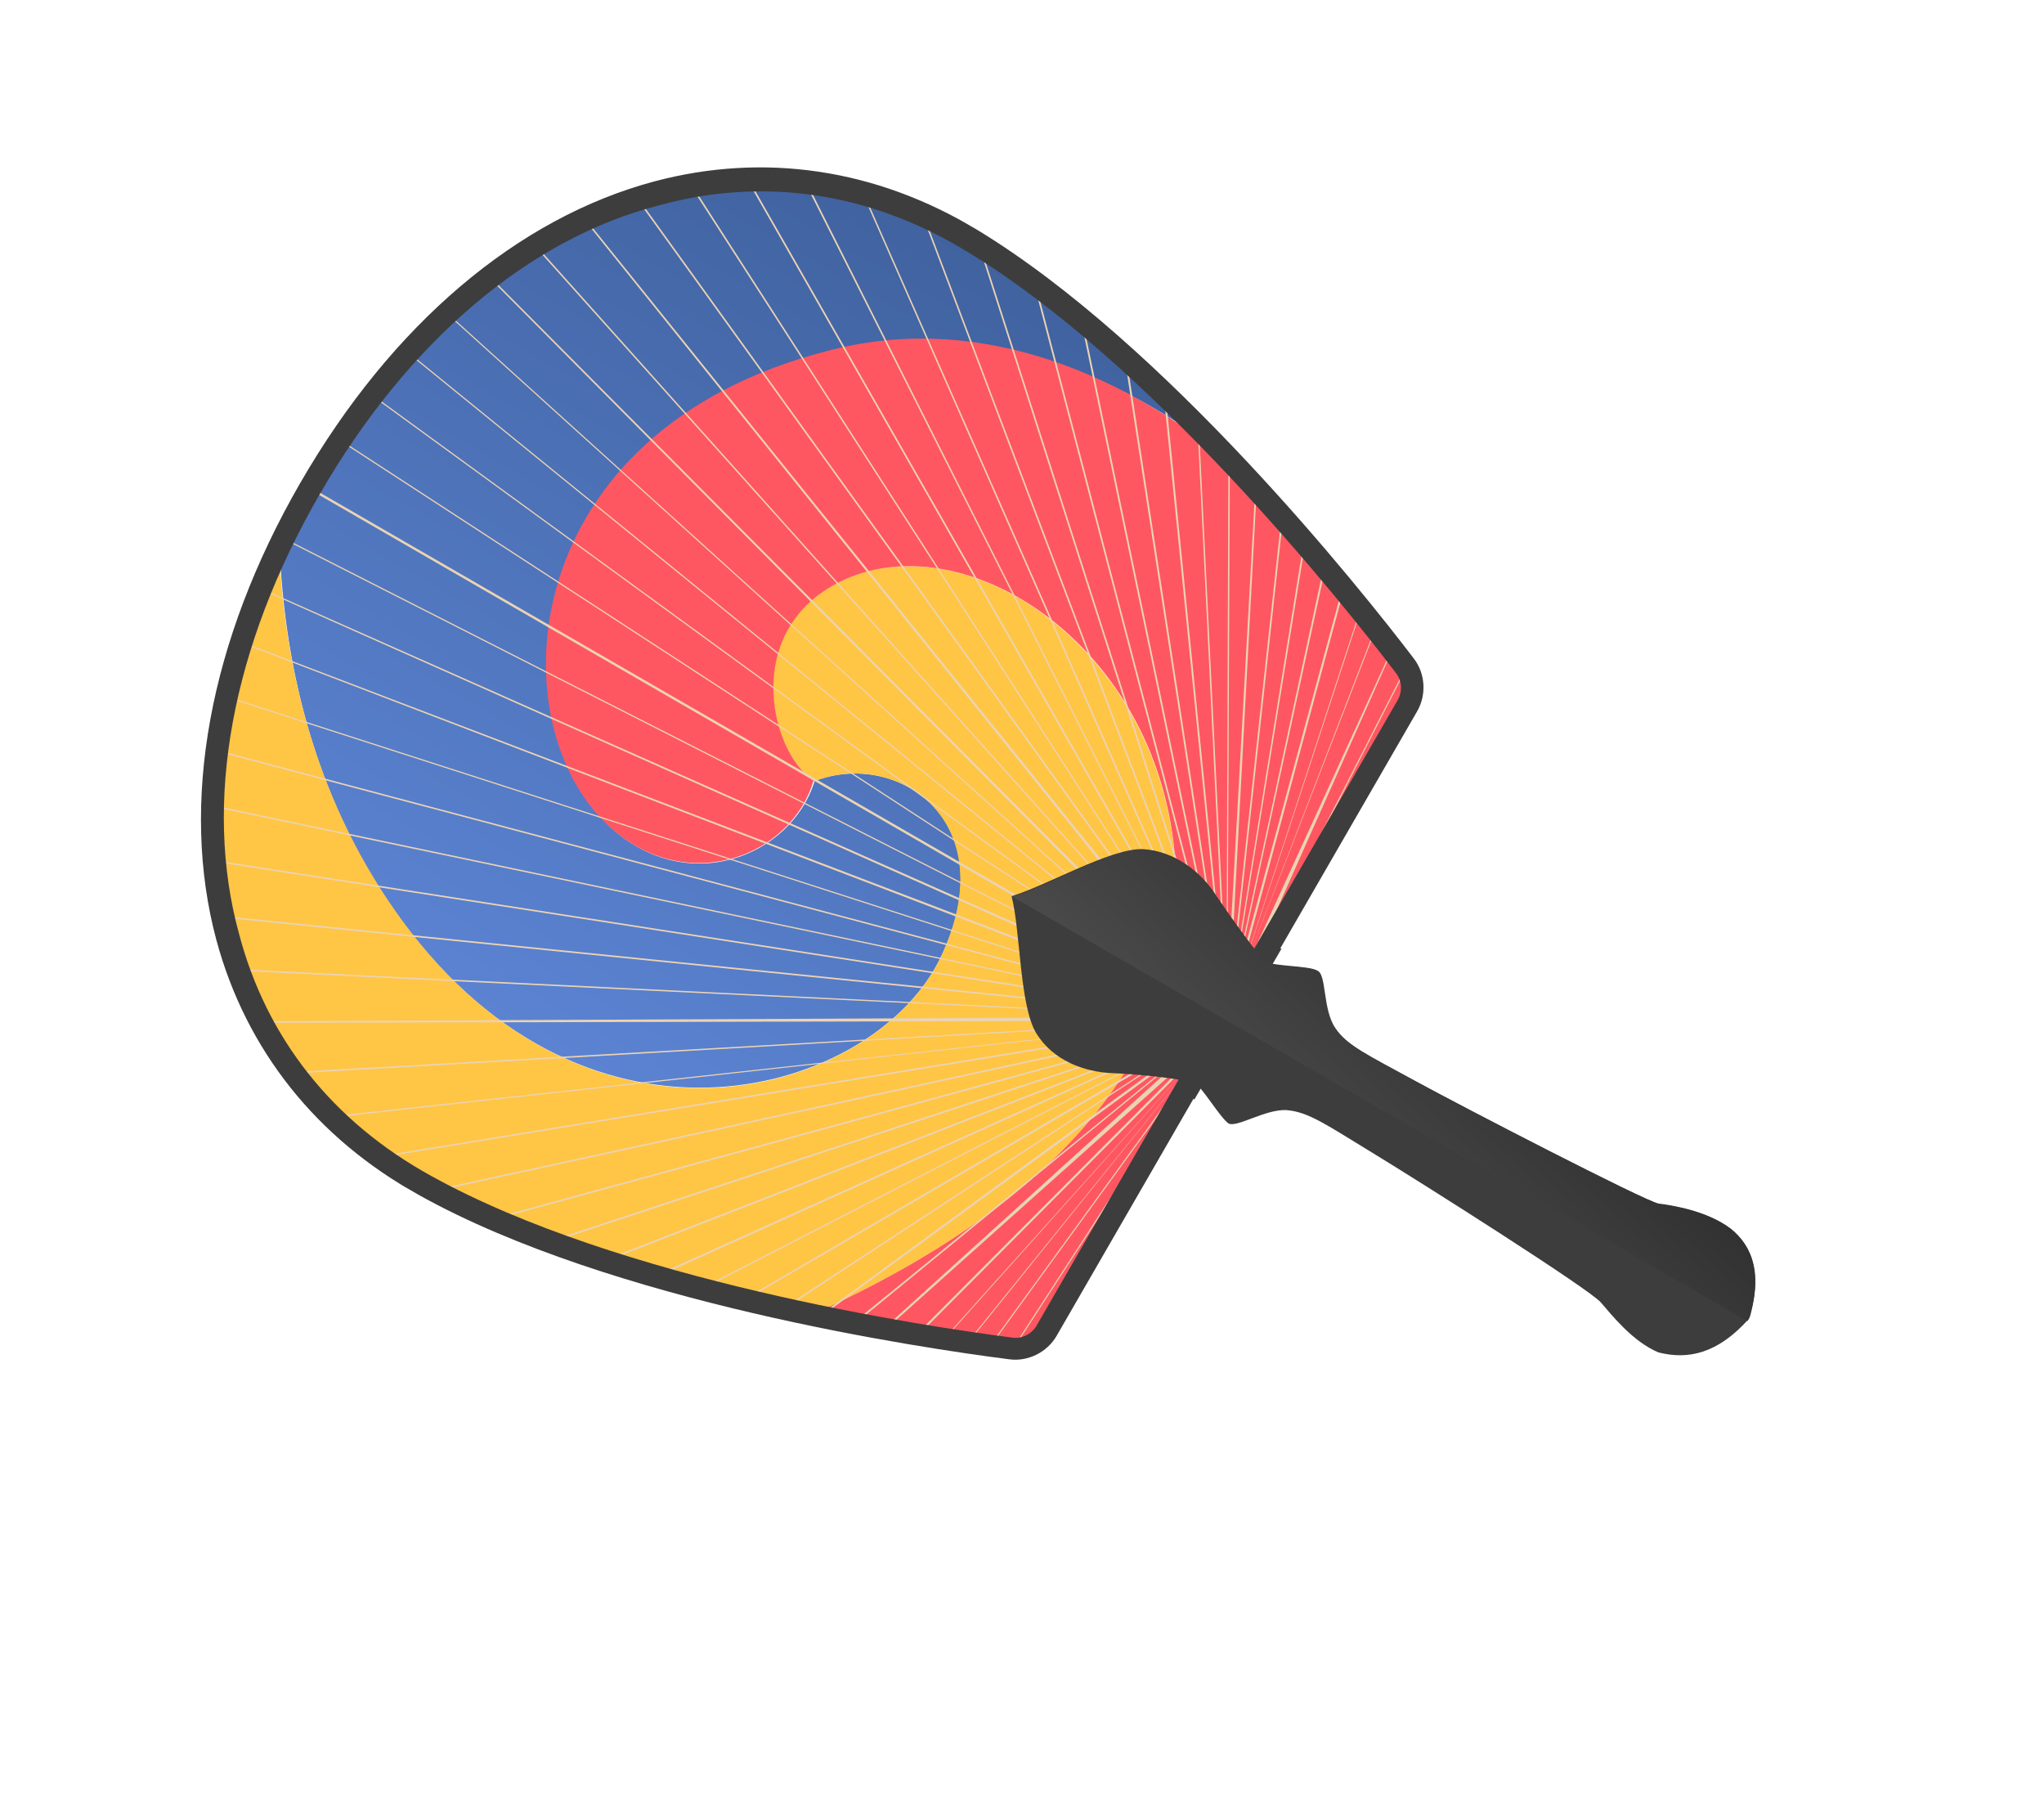 <svg width="88" height="78" viewBox="0 0 88 78" fill="none" xmlns="http://www.w3.org/2000/svg">
<g clip-path="url(#clip0_29_4118)">
<path d="M13.328 21.012C12.84 21.857 12.421 22.684 12.029 23.466C12.264 29.062 13.708 34.702 17.278 39.611C25.476 50.753 37.636 47.093 40.477 41.256C43.344 35.374 38.633 32.239 35.071 33.624C34.062 36.899 29.491 38.711 26.134 35.467C21.485 31.003 22.232 18.616 35.637 15.14C41.909 13.539 47.993 15.924 52.932 19.784C49.635 16.337 45.731 12.719 41.86 10.366C32.269 4.59 20.626 8.372 13.328 21.012Z" fill="url(#paint0_linear_29_4118)"/>
<path d="M50.527 40.234C51.748 29.367 42.571 22.466 36.616 24.843C31.74 26.776 33.114 32.435 35.071 33.624C38.633 32.239 43.3 35.349 40.477 41.256C37.611 47.137 25.476 50.753 17.322 39.637C13.708 34.702 12.264 29.062 12.003 23.511C6.409 35.235 9.194 45.982 18.305 51.064C23.071 53.697 29.604 55.51 34.902 56.611C42.334 53.306 49.669 47.927 50.527 40.234Z" fill="#FFC545"/>
<path d="M35.593 15.114C22.188 18.59 21.441 30.977 26.09 35.442C29.447 38.685 34.062 36.899 35.027 33.599L34.888 33.637L35.071 33.624C33.114 32.435 31.784 26.801 36.616 24.843C42.571 22.466 51.774 29.322 50.527 40.233C49.669 47.927 42.334 53.306 34.902 56.611C38.736 57.4 41.927 57.877 43.513 58.081C44.126 58.139 44.761 57.852 45.07 57.318L52.83 43.877L60.59 30.436C60.898 29.902 60.873 29.235 60.472 28.707C59.271 27.123 56.462 23.543 52.863 19.803C47.975 15.854 41.846 13.443 35.593 15.114Z" fill="#FF5761"/>
<path d="M60.726 30.099C60.674 30.188 60.667 30.303 60.616 30.392L52.855 43.833L45.095 57.274C45.044 57.363 44.993 57.452 44.897 57.516L52.169 44.92L43.652 58.043C43.652 58.043 43.608 58.018 43.583 58.062L52.099 44.939L42.654 57.941C42.654 57.941 42.61 57.916 42.584 57.96L52.055 44.914L41.655 57.839C41.655 57.839 41.611 57.814 41.585 57.858L52.055 44.914L40.612 57.712C40.612 57.712 40.568 57.687 40.542 57.731L52.055 44.914L39.481 57.534C39.437 57.508 39.437 57.508 39.367 57.527L51.967 44.863L38.13 57.228C38.086 57.203 38.086 57.203 38.016 57.222L51.816 44.717L36.797 56.993C36.753 56.967 36.753 56.967 36.683 56.986L51.773 44.691L35.332 56.681C35.288 56.656 35.288 56.656 35.218 56.675L51.71 44.596L33.753 56.363C33.709 56.337 33.709 56.337 33.639 56.356L51.666 44.57L32.111 55.949C32.067 55.924 32.067 55.924 31.998 55.943L51.673 44.456L30.268 55.478C30.224 55.453 30.224 55.453 30.154 55.472L51.629 44.43L28.267 54.976C28.223 54.95 28.223 54.95 28.179 54.925L51.611 44.361L26.071 54.301C26.027 54.276 26.027 54.276 25.983 54.251L51.593 44.291L23.725 53.481C23.68 53.455 23.68 53.455 23.636 53.43L51.574 44.221L21.297 52.495C21.253 52.469 21.253 52.469 21.209 52.444L51.556 44.151L18.771 51.273C18.727 51.248 18.727 51.248 18.683 51.223L51.537 44.081L16.373 49.83C16.329 49.804 16.329 49.804 16.285 49.779L51.519 44.011L14.313 48.106C14.269 48.081 14.269 48.081 14.225 48.055L51.475 43.985L12.583 46.217C12.583 46.217 12.539 46.192 12.565 46.147L51.501 43.941L11.261 44.03L11.242 43.96L51.534 43.782L10.262 41.791L10.243 41.721L51.559 43.737L9.586 39.502L9.567 39.432L51.541 43.667L9.214 37.092L9.196 37.022L51.523 43.597L9.115 34.72C9.115 34.72 9.141 34.676 9.097 34.65L51.548 43.553L9.313 32.342C9.313 32.342 9.339 32.298 9.294 32.272L51.53 43.483L9.669 29.996L9.694 29.951L51.556 43.438L10.366 27.669L10.392 27.624L51.607 43.349L11.221 25.373L11.247 25.329L51.658 43.26L12.183 23.199L12.209 23.154L51.684 43.216L13.302 21.056C13.302 21.056 13.302 21.056 13.328 21.012C13.328 21.012 13.328 21.012 13.354 20.967L51.736 43.127L14.624 18.971L14.65 18.926L51.761 43.082L16.026 17.051L16.052 17.006L51.787 43.038L17.561 15.207L17.587 15.162L51.813 42.993L19.202 13.484L19.227 13.44L51.838 42.949L21.038 11.933C21.038 11.933 21.063 11.888 21.107 11.914L51.934 42.885L22.998 10.572C22.998 10.572 23.024 10.528 23.068 10.553L51.959 42.841L25.128 9.428L25.197 9.409L52.055 42.777L27.4 8.545L27.47 8.526L52.125 42.758L29.721 7.985L29.791 7.966L52.15 42.714L32.159 7.731L32.229 7.712L52.22 42.695L34.663 7.872C34.663 7.872 34.707 7.897 34.733 7.853L52.246 42.65L37.145 8.355C37.189 8.381 37.189 8.381 37.233 8.406L52.316 42.631L39.694 9.233C39.738 9.259 39.738 9.259 39.782 9.284L52.385 42.612L42.143 10.588C42.187 10.614 42.187 10.614 42.231 10.639L52.455 42.593L44.49 12.121C44.534 12.146 44.534 12.146 44.578 12.172L52.525 42.574L46.532 13.774C46.576 13.8 46.576 13.8 46.62 13.825L52.595 42.555L48.415 15.396C48.459 15.422 48.459 15.422 48.504 15.447L52.664 42.536L50.097 16.961C50.141 16.986 50.141 16.986 50.185 17.012L52.734 42.517L51.559 18.398C51.603 18.423 51.603 18.423 51.621 18.493L52.804 42.498L52.888 19.759C52.932 19.784 52.932 19.784 52.951 19.854L52.848 42.523L54.042 21.018C54.086 21.044 54.086 21.044 54.104 21.114L52.962 42.529L55.176 22.207C55.221 22.233 55.221 22.233 55.239 22.303L53.032 42.51L56.135 23.295C56.179 23.32 56.179 23.32 56.197 23.39L53.076 42.536L57.005 24.331C57.049 24.357 57.049 24.357 57.068 24.427L53.12 42.561L57.788 25.317C57.832 25.343 57.832 25.343 57.85 25.413L53.208 42.612L58.577 26.189C58.577 26.189 58.621 26.214 58.596 26.258L53.233 42.568L59.209 27.028C59.209 27.028 59.253 27.053 59.227 27.098L53.233 42.568L59.929 27.918C59.929 27.918 59.973 27.944 59.947 27.988L53.41 42.669L60.516 28.732C60.516 28.732 60.56 28.758 60.535 28.802L53.428 42.739L60.726 30.099Z" fill="#EBD3B3"/>
<path d="M61.012 30.621L45.492 57.503C45.081 58.215 44.255 58.628 43.44 58.514C39.61 58.023 26.347 56.063 18.073 51.464C13.615 49.009 10.593 45.187 9.318 40.475C7.731 34.574 9 27.592 12.931 20.783C16.863 13.973 22.274 9.383 28.179 7.807C32.897 6.555 37.718 7.262 42.073 9.895C50.167 14.805 58.522 25.267 60.861 28.338C61.368 28.987 61.423 29.909 61.012 30.621ZM13.769 21.266C9.966 27.853 8.737 34.561 10.294 40.208C11.47 44.685 14.324 48.291 18.561 50.619C26.659 55.115 39.738 57.089 43.568 57.579C43.998 57.649 44.423 57.42 44.629 57.064L60.175 30.137C60.381 29.782 60.366 29.298 60.09 28.961C57.751 25.89 49.502 15.549 41.559 10.785C37.424 8.279 32.875 7.611 28.41 8.831C22.767 10.261 17.546 14.724 13.769 21.266Z" fill="#3D3D3D"/>
<path d="M54.926 40.756C54.838 40.705 54.625 40.463 54.438 40.177L50.48 47.031C50.866 47.075 51.138 47.114 51.226 47.165C51.27 47.19 51.358 47.241 51.42 47.336L55.172 40.838C55.014 40.806 54.97 40.781 54.926 40.756Z" fill="#3D3D3D"/>
<path d="M75.285 56.783C75.909 54.888 75.465 53.623 74.484 52.878C73.504 52.134 72.057 51.892 71.4 51.81C70.768 51.682 62.895 47.612 60.886 46.511C58.878 45.411 57.945 44.991 57.445 44.228C56.902 43.439 57.067 41.932 56.689 41.773C56.336 41.57 54.849 41.601 54.496 41.398C54.188 41.22 52.994 39.522 52.326 38.542C51.683 37.519 50.552 36.628 49.186 36.552C47.795 36.52 45.041 38.134 43.55 38.579C43.936 40.048 43.889 43.285 44.612 44.474C45.336 45.663 46.698 46.153 47.906 46.198C49.114 46.242 51.156 46.471 51.464 46.65C51.773 46.828 52.515 48.087 52.886 48.36C53.238 48.564 54.479 47.737 55.39 47.788C56.344 47.865 57.13 48.437 59.088 49.627C61.045 50.816 68.533 55.554 68.933 56.082C69.359 56.566 70.266 57.742 71.401 58.219C72.682 58.544 73.956 58.27 75.285 56.783Z" fill="#3D3D3D"/>
<path d="M74.528 52.904C73.548 52.16 72.101 51.918 71.444 51.835C70.812 51.708 62.939 47.637 60.93 46.537C58.922 45.436 57.989 45.016 57.489 44.253C56.946 43.465 57.111 41.958 56.733 41.799C56.38 41.595 54.893 41.627 54.541 41.423C54.232 41.245 53.038 39.547 52.37 38.568C51.727 37.544 50.596 36.654 49.23 36.577C47.839 36.545 45.085 38.16 43.594 38.605L75.278 56.897C75.883 54.932 75.483 53.692 74.528 52.904Z" fill="url(#paint1_linear_29_4118)"/>
</g>
<defs>
<linearGradient id="paint0_linear_29_4118" x1="19.986" y1="43.139" x2="39.651" y2="9.079" gradientUnits="userSpaceOnUse">
<stop stop-color="#5B83D2"/>
<stop offset="1" stop-color="#40629F"/>
</linearGradient>
<linearGradient id="paint1_linear_29_4118" x1="54.632" y1="52.891" x2="67.28" y2="39.289" gradientUnits="userSpaceOnUse">
<stop stop-color="#515151"/>
<stop offset="1" stop-color="#262626"/>
</linearGradient>
<clipPath id="clip0_29_4118">
<rect width="48" height="72" fill="white" transform="translate(0.931 41.567) rotate(-60)"/>
</clipPath>
</defs>
</svg>

